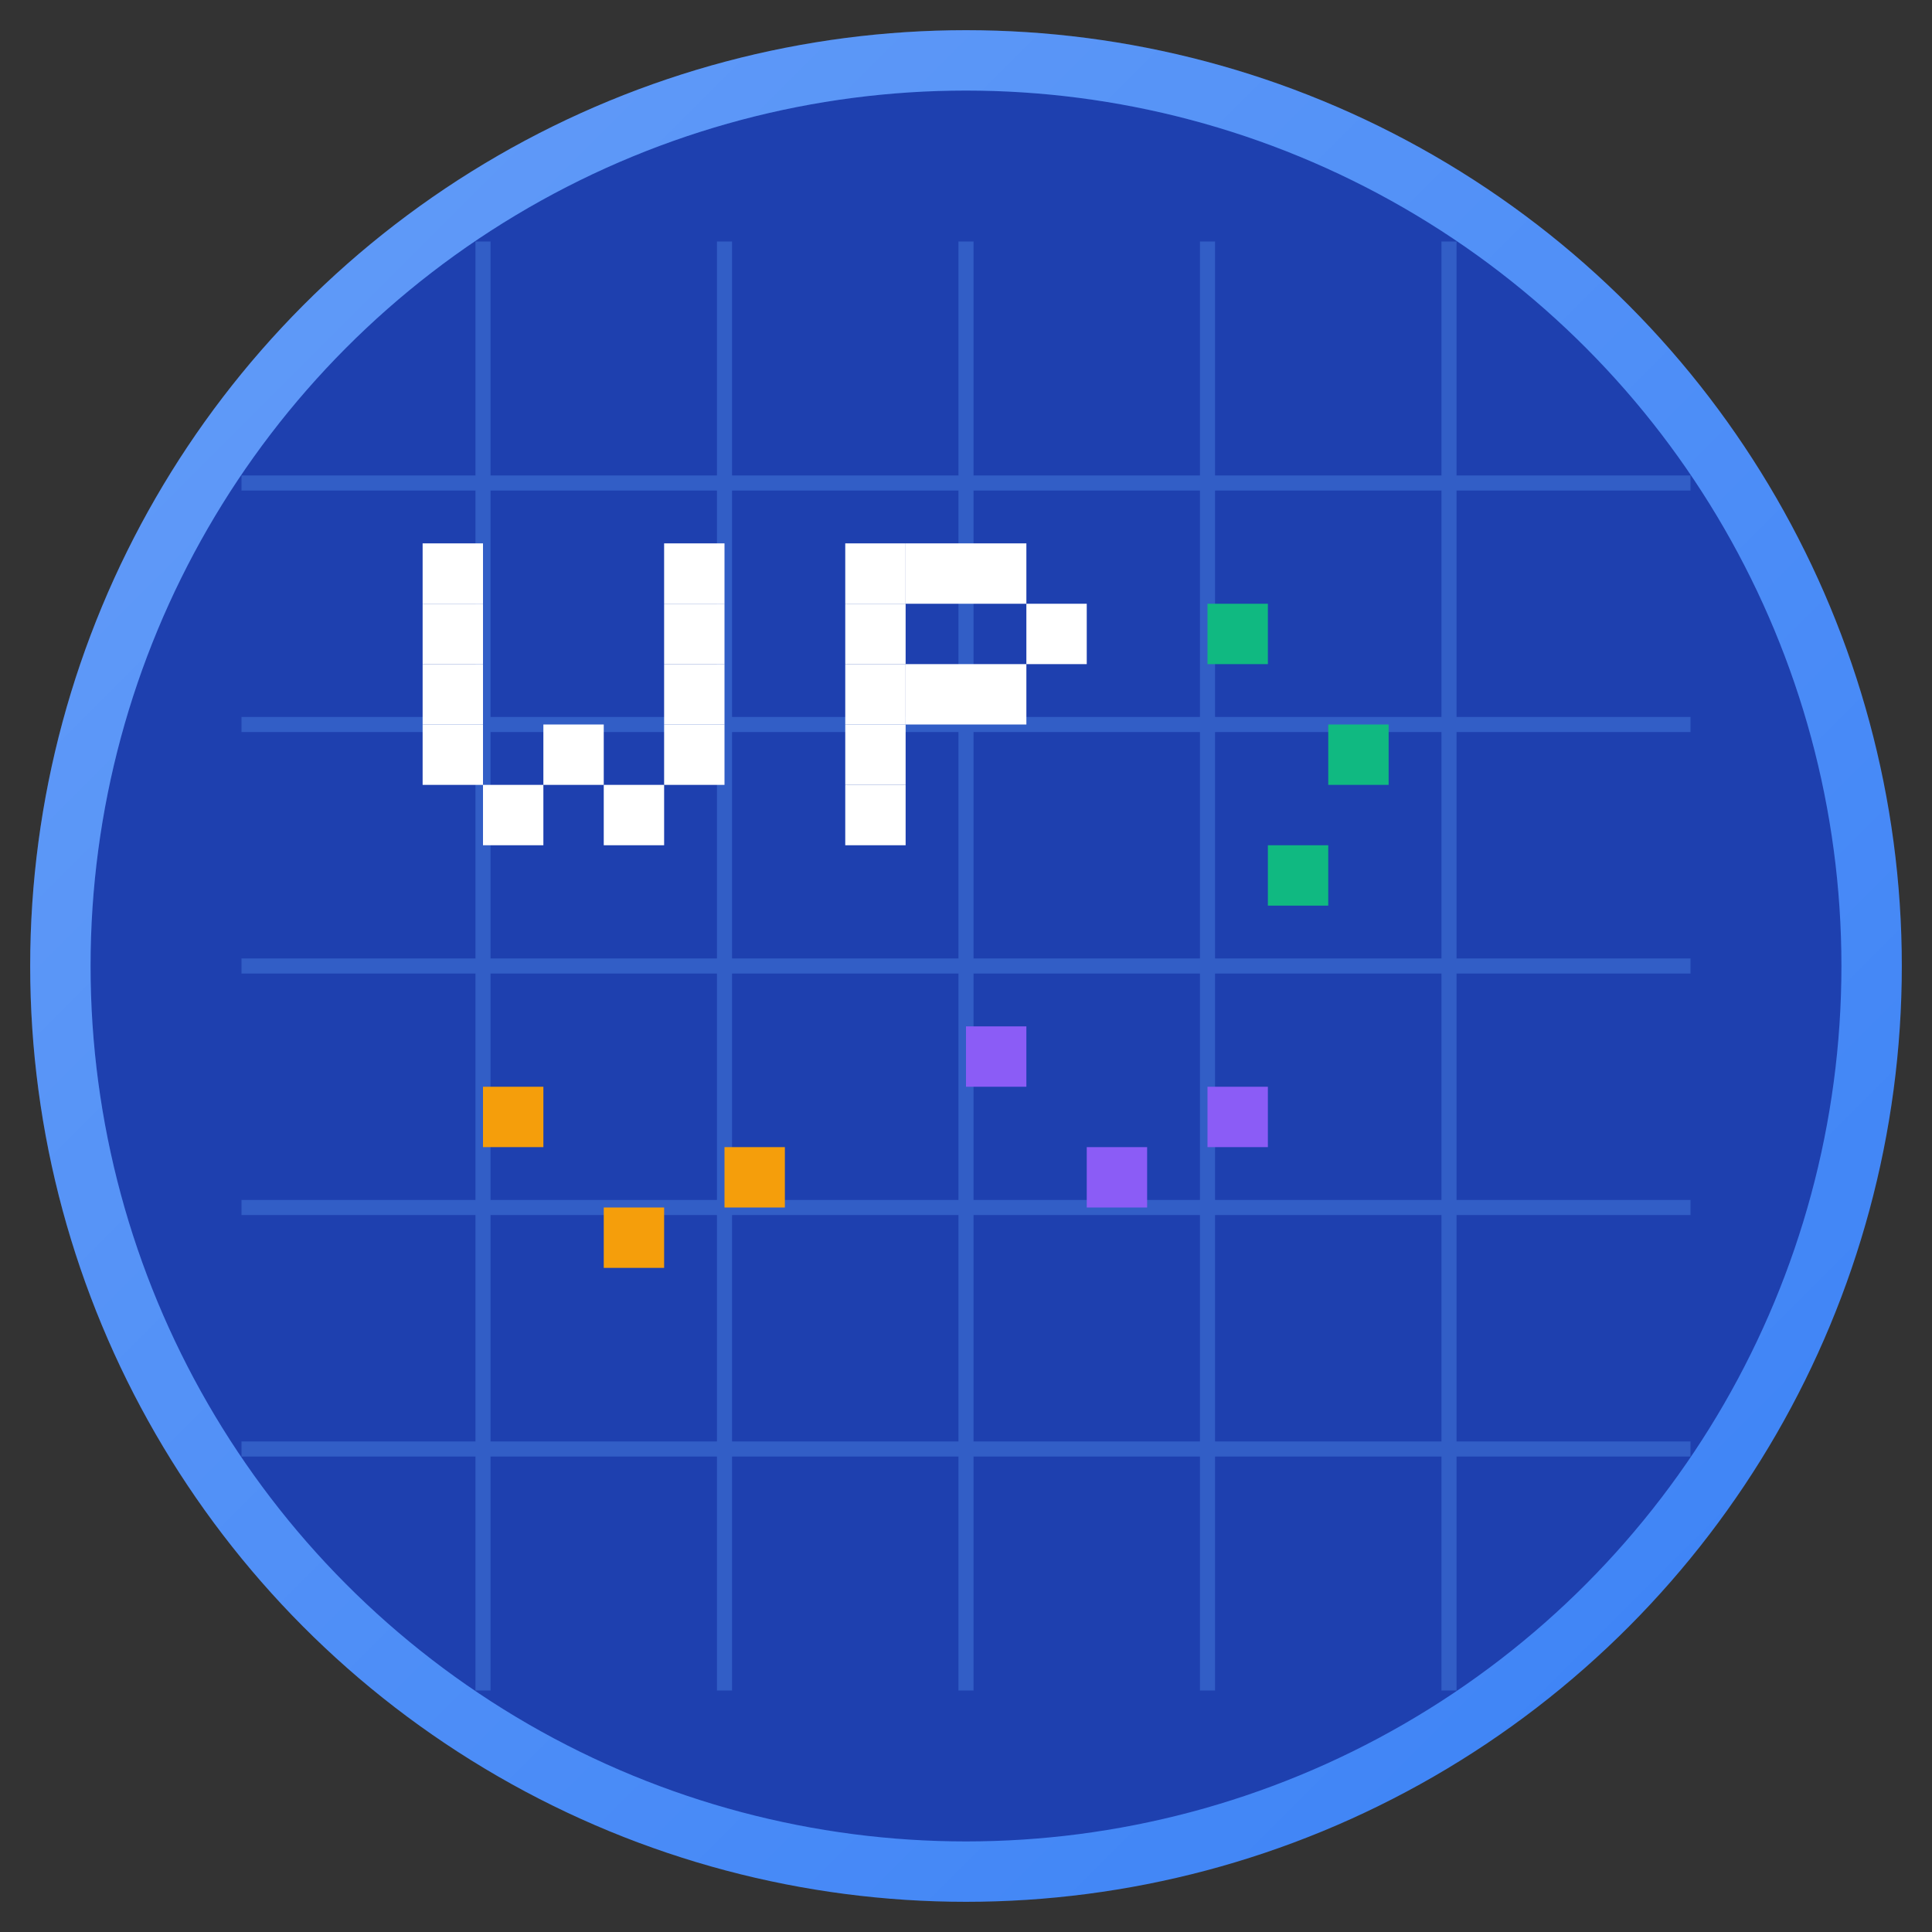 <svg width="64" height="64" viewBox="0 0 64 64" fill="none" xmlns="http://www.w3.org/2000/svg">
  <rect x="0" y="0" width="64" height="64" fill="#333333" stroke="none"/>
  <!-- Background circle -->
  <circle cx="32" cy="32" r="30" fill="#1e40af" stroke="#3b82f6" stroke-width="2"/>
  
  <!-- Pixel grid pattern -->
  <g opacity="0.3">
    <!-- Vertical lines -->
    <line x1="16" y1="8" x2="16" y2="56" stroke="#60a5fa" stroke-width="0.5"/>
    <line x1="24" y1="8" x2="24" y2="56" stroke="#60a5fa" stroke-width="0.5"/>
    <line x1="32" y1="8" x2="32" y2="56" stroke="#60a5fa" stroke-width="0.5"/>
    <line x1="40" y1="8" x2="40" y2="56" stroke="#60a5fa" stroke-width="0.5"/>
    <line x1="48" y1="8" x2="48" y2="56" stroke="#60a5fa" stroke-width="0.5"/>
    
    <!-- Horizontal lines -->
    <line x1="8" y1="16" x2="56" y2="16" stroke="#60a5fa" stroke-width="0.5"/>
    <line x1="8" y1="24" x2="56" y2="24" stroke="#60a5fa" stroke-width="0.5"/>
    <line x1="8" y1="32" x2="56" y2="32" stroke="#60a5fa" stroke-width="0.5"/>
    <line x1="8" y1="40" x2="56" y2="40" stroke="#60a5fa" stroke-width="0.5"/>
    <line x1="8" y1="48" x2="56" y2="48" stroke="#60a5fa" stroke-width="0.5"/>
  </g>
  
  <!-- Pixel art pattern (simplified W and P) -->
  <g fill="#ffffff">
    <!-- Letter W -->
    <rect x="14" y="18" width="2" height="2"/>
    <rect x="14" y="20" width="2" height="2"/>
    <rect x="14" y="22" width="2" height="2"/>
    <rect x="14" y="24" width="2" height="2"/>
    <rect x="16" y="26" width="2" height="2"/>
    <rect x="18" y="24" width="2" height="2"/>
    <rect x="20" y="26" width="2" height="2"/>
    <rect x="22" y="18" width="2" height="2"/>
    <rect x="22" y="20" width="2" height="2"/>
    <rect x="22" y="22" width="2" height="2"/>
    <rect x="22" y="24" width="2" height="2"/>
    
    <!-- Letter P -->
    <rect x="28" y="18" width="2" height="2"/>
    <rect x="28" y="20" width="2" height="2"/>
    <rect x="28" y="22" width="2" height="2"/>
    <rect x="28" y="24" width="2" height="2"/>
    <rect x="28" y="26" width="2" height="2"/>
    <rect x="30" y="18" width="2" height="2"/>
    <rect x="32" y="18" width="2" height="2"/>
    <rect x="34" y="20" width="2" height="2"/>
    <rect x="30" y="22" width="2" height="2"/>
    <rect x="32" y="22" width="2" height="2"/>
  </g>
  
  <!-- Decorative pixels -->
  <g fill="#10b981">
    <rect x="40" y="20" width="2" height="2"/>
    <rect x="44" y="24" width="2" height="2"/>
    <rect x="42" y="28" width="2" height="2"/>
  </g>
  
  <g fill="#f59e0b">
    <rect x="16" y="36" width="2" height="2"/>
    <rect x="20" y="40" width="2" height="2"/>
    <rect x="24" y="38" width="2" height="2"/>
  </g>
  
  <g fill="#8b5cf6">
    <rect x="32" y="34" width="2" height="2"/>
    <rect x="36" y="38" width="2" height="2"/>
    <rect x="40" y="36" width="2" height="2"/>
  </g>
  
  <!-- Highlight effect -->
  <circle cx="32" cy="32" r="30" fill="none" stroke="url(#highlight)" stroke-width="2" opacity="0.7"/>
  
  <defs>
    <linearGradient id="highlight" x1="0%" y1="0%" x2="100%" y2="100%">
      <stop offset="0%" style="stop-color:#ffffff;stop-opacity:0.3"/>
      <stop offset="100%" style="stop-color:#ffffff;stop-opacity:0"/>
    </linearGradient>
  </defs>
</svg>